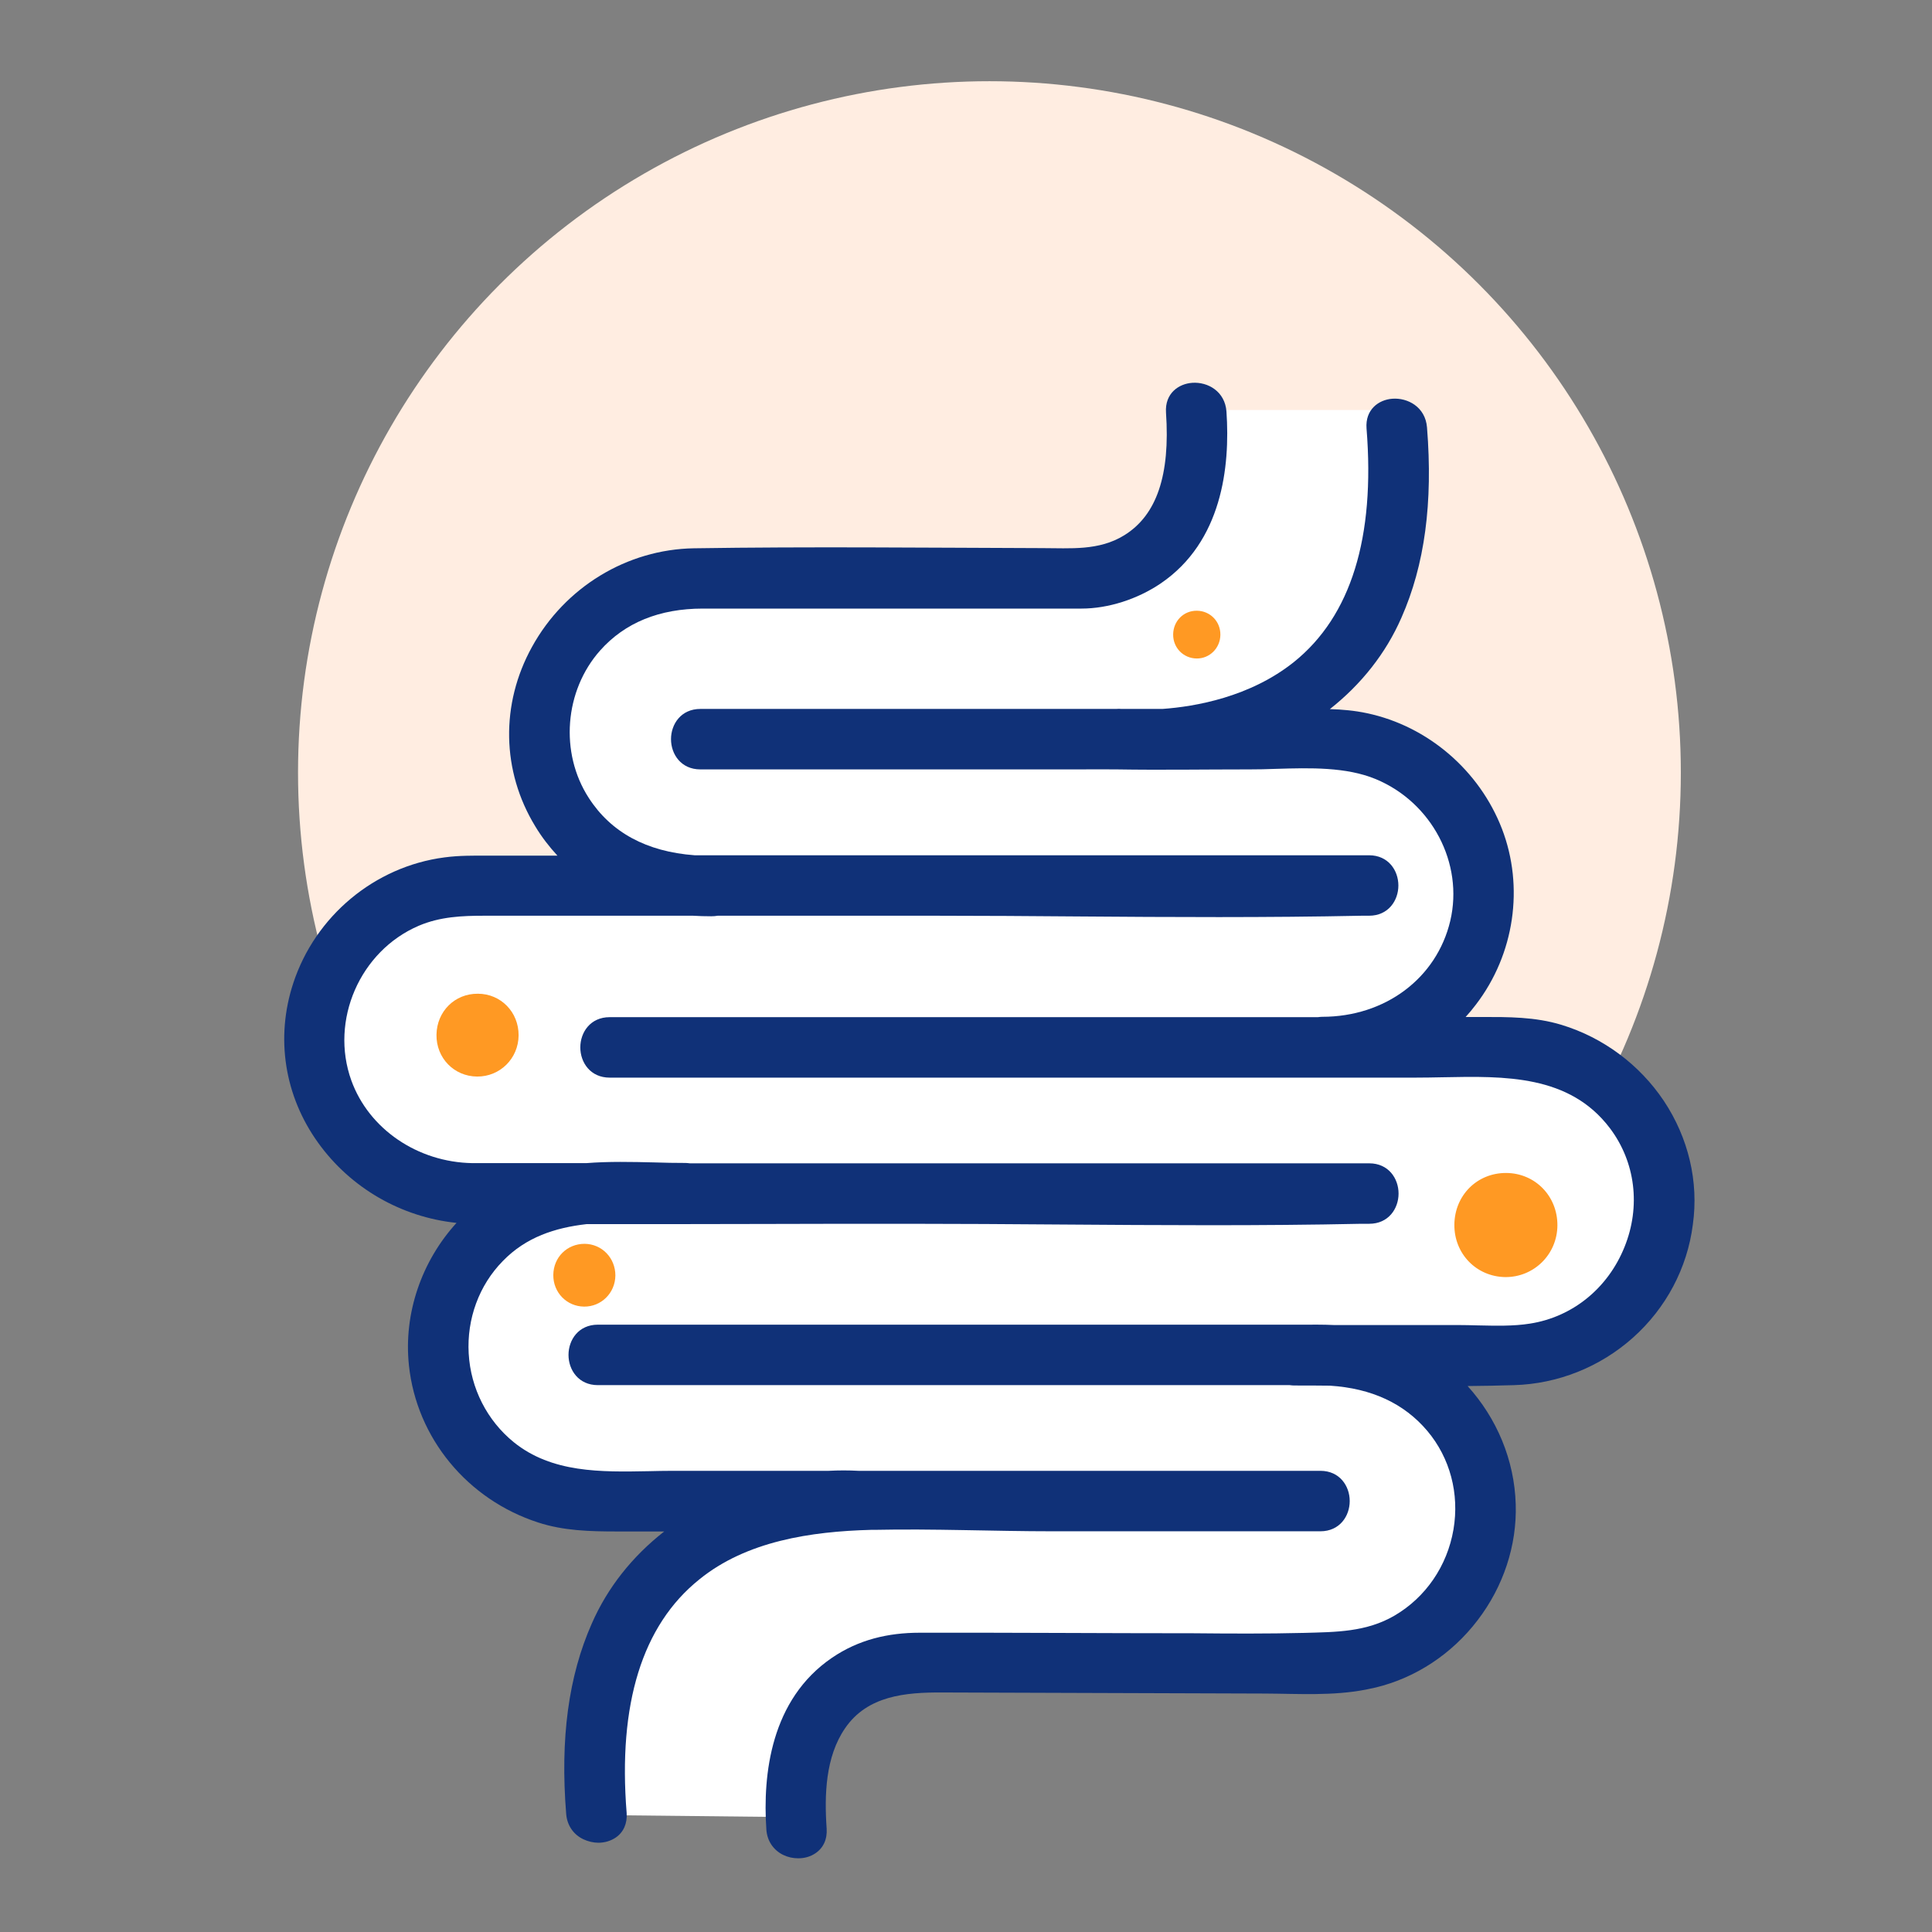 <svg xmlns="http://www.w3.org/2000/svg" xmlns:xlink="http://www.w3.org/1999/xlink" id="Layer_1" x="0px" y="0px" viewBox="0 0 1080 1080" style="enable-background:new 0 0 1080 1080;" xml:space="preserve"><rect x="0" y="0" width="1080" height="1080" fill="#808080" stroke="none"/><style type="text/css">	.st0{fill:#FFEDE1;}	.st1{fill:#FFFFFF;}	.st2{fill:#FF9923;}	.st3{fill:#103178;}</style><circle class="st0" cx="553.1" cy="431.9" r="386.5"></circle><g>	<path class="st1" d="M772.3,335.3l-48.9,68.5l84.8,39.1l20.7,56.5l-30.4,70.7l81.5,25l47.8,51.1l-3.3,68.5l-116.3,50l8.7,39.1  l5.4,95.7l-96.8,27.2l-256.6,13l-24.3,76.1l-112.6-1.2c4.7-25.4,23.8-127.1,23.8-127.1l47.8-48.9l-97.9-6.5l-33.7-21.7L248.3,755  l17.5-74.2L220,648.4l-44.6-46.8L182,544l46.8-37l85.9-10.9l26.1-3.3l-38.1-53.3l3.3-63.1l37-45.7l70.7-9.8l93.5,3.3l96.8,2.2  l33.7-13l22.8-30.4c0,0,3.9-36.9,5.7-53.8h119L772.3,335.3z"></path>	<g>		<path class="st2" d="M289.9,578.8c-0.1,12.9-10.4,23.1-23.2,23c-12.9-0.1-22.9-10.4-22.7-23.4c0.2-13,10.2-23,23.1-22.9   C280,555.5,290,565.8,289.9,578.8z"></path>		<path class="st2" d="M682.2,354.9c-0.1,7.4-6,13.3-13.3,13.2c-7.4-0.1-13.2-6-13.1-13.5c0.1-7.5,5.9-13.3,13.3-13.2   C676.5,341.5,682.3,347.4,682.2,354.9z"></path>		<path class="st2" d="M870.6,685c-0.1,16.2-13.1,29-29.1,28.9c-16.2-0.2-28.7-13.1-28.5-29.4c0.2-16.4,12.8-28.9,29-28.8   C858.2,655.8,870.7,668.7,870.6,685z"></path>		<path class="st2" d="M344,713c-0.1,9.8-7.9,17.5-17.5,17.4c-9.7-0.1-17.3-7.9-17.2-17.7c0.1-9.9,7.7-17.4,17.5-17.4   C336.5,695.4,344,703.2,344,713z"></path>		<g>			<path class="st3" d="M930.1,615.4c-13.6-20.3-33.9-35.4-57.2-42.5c-14.8-4.5-29.8-4.4-44.4-4.4l-9.2,0c2-2.2,4-4.6,5.8-7    c21.5-28.1,27-65.7,14.5-98.2c-12.6-32.6-41.4-57.4-75.4-64.6c-7-1.5-13.9-2.1-20.8-2.3c17.6-13.9,31.3-31.2,40-51.1    c13-29.4,17.7-64.2,14.3-106.4c-0.9-11.4-10.8-16.7-19.5-16c-7.5,0.6-15.1,6-14.3,16.6c4.9,61-8.7,104.9-40.5,130.5    c-24.6,19.7-55.3,25-73.6,26.3H627c-1.1-0.1-2.1-0.1-3.1,0H391.5c-10.8,0-16.4,8.5-16.4,16.9c0,8.4,5.6,16.9,16.4,16.9    c3.8,0,7.7,0,11.5,0c10,0,20,0,30.1,0c13.9,0,27.9,0,41.8,0c15.6,0,31.2,0,46.8,0c15,0,30,0,45,0c12.1,0,24.3,0,36.4,0    c7,0,14.1-0.1,21.1,0c24.5,0.4,49,0,73.5,0c0.2,0,0.5,0,0.7,0c4.8,0,9.7-0.1,14.8-0.3c19.3-0.6,39.3-1.1,55.8,5.7    c31.4,13,49.3,47.1,41.7,79.3c-7.6,32-36.3,53.6-71.6,53.6c-0.8,0-1.6,0.1-2.4,0.2l-395.9,0c-10.8,0-16.4,8.5-16.4,16.9    c0,8.4,5.6,16.9,16.4,16.9h450.3c5.1,0,10.3-0.1,15.4-0.2c34.8-0.7,70.8-1.4,93.4,28.4c14.3,18.9,17.4,43.8,8.2,66.5    c-9.3,23.1-29.1,39.1-52.8,42.8c-9.3,1.5-19.4,1.2-29.2,1c-3.7-0.1-7.5-0.2-11.2-0.2h-69.3c-6-0.3-12-0.2-17.9-0.2    c-2,0-4.1,0-6.1,0H334.2c-10.8,0-16.4,8.5-16.4,16.9c0,8.4,5.6,16.9,16.4,16.9h386.8c0.8,0.1,1.6,0.2,2.5,0.2    c6.6,0,13.3,0,20,0.1c23.2,1.5,41.4,9.9,54.4,25.3c12.7,15.1,18,35.1,14.6,55.1c-3.5,20.4-15.5,37.9-32.9,48.1    c-15.9,9.3-32.9,9.2-50.8,9.7c-20.4,0.5-40.9,0.4-61.4,0.2c-51.1,0-102.2-0.4-153.3-0.3c-17.7,0-34.2,3.9-49,14    c-34.2,23.3-38.8,65.1-36.7,96c0.4,6.3,3.9,11.5,9.4,14.2c2.7,1.3,5.5,1.9,8.4,1.9c3.5,0,6.8-0.9,9.6-2.8c4.5-3,6.7-7.9,6.3-13.8    c-1.3-18.7-0.7-40.1,10.3-56.1c12.5-18.3,33.9-20.1,54.3-20c40.1,0.1,80.1,0.3,120.2,0.4c20,0.1,40.1,0.1,60.1,0.2    c18.9,0.1,37.9,1.4,56.5-2.2c1.9-0.4,3.7-0.8,5.6-1.2c22.3-5.4,42.5-18.7,56.9-37.6c14.4-18.8,22-41.8,21.3-64.7    c-0.7-25-10.7-48.3-26.9-66.2c8.7-0.1,17.3-0.2,25.9-0.5c24.5-0.7,48.1-10.1,66.5-26.5c18.5-16.5,30.4-38.9,33.5-63.2    C949.7,660.5,943.8,636,930.1,615.4z"></path>			<path class="st3" d="M486.8,855.2c0.6,0,1.3,0,1.9,0c33.2-0.7,66.6,0.8,99.7,0.8c34.6,0,69.1,0,103.7,0c15.3,0,30.7,0,46,0    c10.8,0,16.4-8.5,16.4-16.9c0-8.4-5.6-16.9-16.4-16.9H479.9c-5.5-0.3-11.1-0.3-16.7,0h-87.1c-4.5,0-9.1,0.1-13.6,0.2    c-26.6,0.5-54,1-75.3-16.2c-14.9-12.1-24.1-30.1-25.2-49.6c-1.1-19.3,5.8-38.2,19.1-51.7c13-13.4,29.3-18.6,46.7-20.6    c33.4,0,66.7,0,99.3-0.1c26.4-0.1,53.8-0.1,80.7-0.1c28.1,0,56.7,0.2,84.3,0.4c27.7,0.2,56,0.4,84.3,0.4    c28.2,0,56.5-0.2,84.6-0.8c1,0,2,0,2.9,0c0.5,0,1,0,1.5,0c10.8,0,16.4-8.5,16.4-16.9c0-8.4-5.6-16.9-16.4-16.9H385.6    c-0.8-0.1-1.6-0.2-2.5-0.2c-5.7,0-11.6-0.1-17.3-0.3c-12.6-0.3-25.5-0.6-38.1,0.4h-41.5c-2.5,0-4.9,0-7.4,0c-4.8,0-9.8,0-14.7,0    c-30.7-0.5-57.9-19.1-67.7-46.2c-12.1-33.6,4.8-72.4,37.7-86.5c12-5.1,24.2-5.6,36.8-5.6h116.5c3.3,0.2,6.7,0.3,10.2,0.3    c1.3,0,2.5-0.1,3.6-0.3h121.8c26.4,0,53.3,0.2,79.3,0.4c52.1,0.4,106,0.7,158.9-0.4c0.9,0,1.8,0,2.7,0c0.5,0,1,0,1.4,0    c10.8,0,16.4-8.5,16.4-16.9c0-8.4-5.6-16.9-16.4-16.9H388.3c-26.9-2-46.8-12.8-59.2-32.1c-16.3-25.2-13.6-59.9,6.4-82.4    c13.8-15.5,33.1-23.4,57.4-23.4h209.3c0.2,0,0.3,0,0.5,0c0.6,0,1.3,0,1.9,0c14.8,0,31.2-5.2,44.3-14.1    c34.2-23.3,38.8-65.1,36.7-96c-0.8-11.3-10.4-16.7-19.1-16.1c-7.6,0.5-15.4,5.9-14.7,16.6c2.4,35-5.2,57.4-23.3,68.6    c-14.2,8.8-30.1,7.2-46.1,7.2c-64.8-0.2-129.7-0.9-194.5,0.1c-37.4,0.6-72.1,21.7-90.5,55.1c-17.7,32-17,69.5,1.8,100.3    c3.6,6,7.8,11.4,12.4,16.4h-35.5c-1.2,0-2.5,0-3.7,0c-7.8,0-15.9-0.1-24,1c-39,5.1-72.2,32.8-84.5,70.4c-10,30.5-4.9,63,14,89.2    c18.2,25.3,46.5,41.5,77.3,44.7c-19.5,21.4-29.7,50.6-26.6,79.7c4.3,40.6,32.7,75,72.3,87.8c14.2,4.6,28.6,5,44.5,5h25.9    c-17.9,14-31.7,31.4-40.5,51.5c-13,29.4-17.7,64.2-14.3,106.4c0.5,6.4,4.1,11.6,9.7,14.2c2.6,1.2,5.5,1.9,8.3,1.9    c3.5,0,6.9-1,9.7-2.9c4.4-3,6.5-7.9,6.1-13.7c-4.9-61,8.7-104.9,40.5-130.5C417.3,861.4,453.5,856.1,486.8,855.2z"></path>		</g>	</g></g></svg>